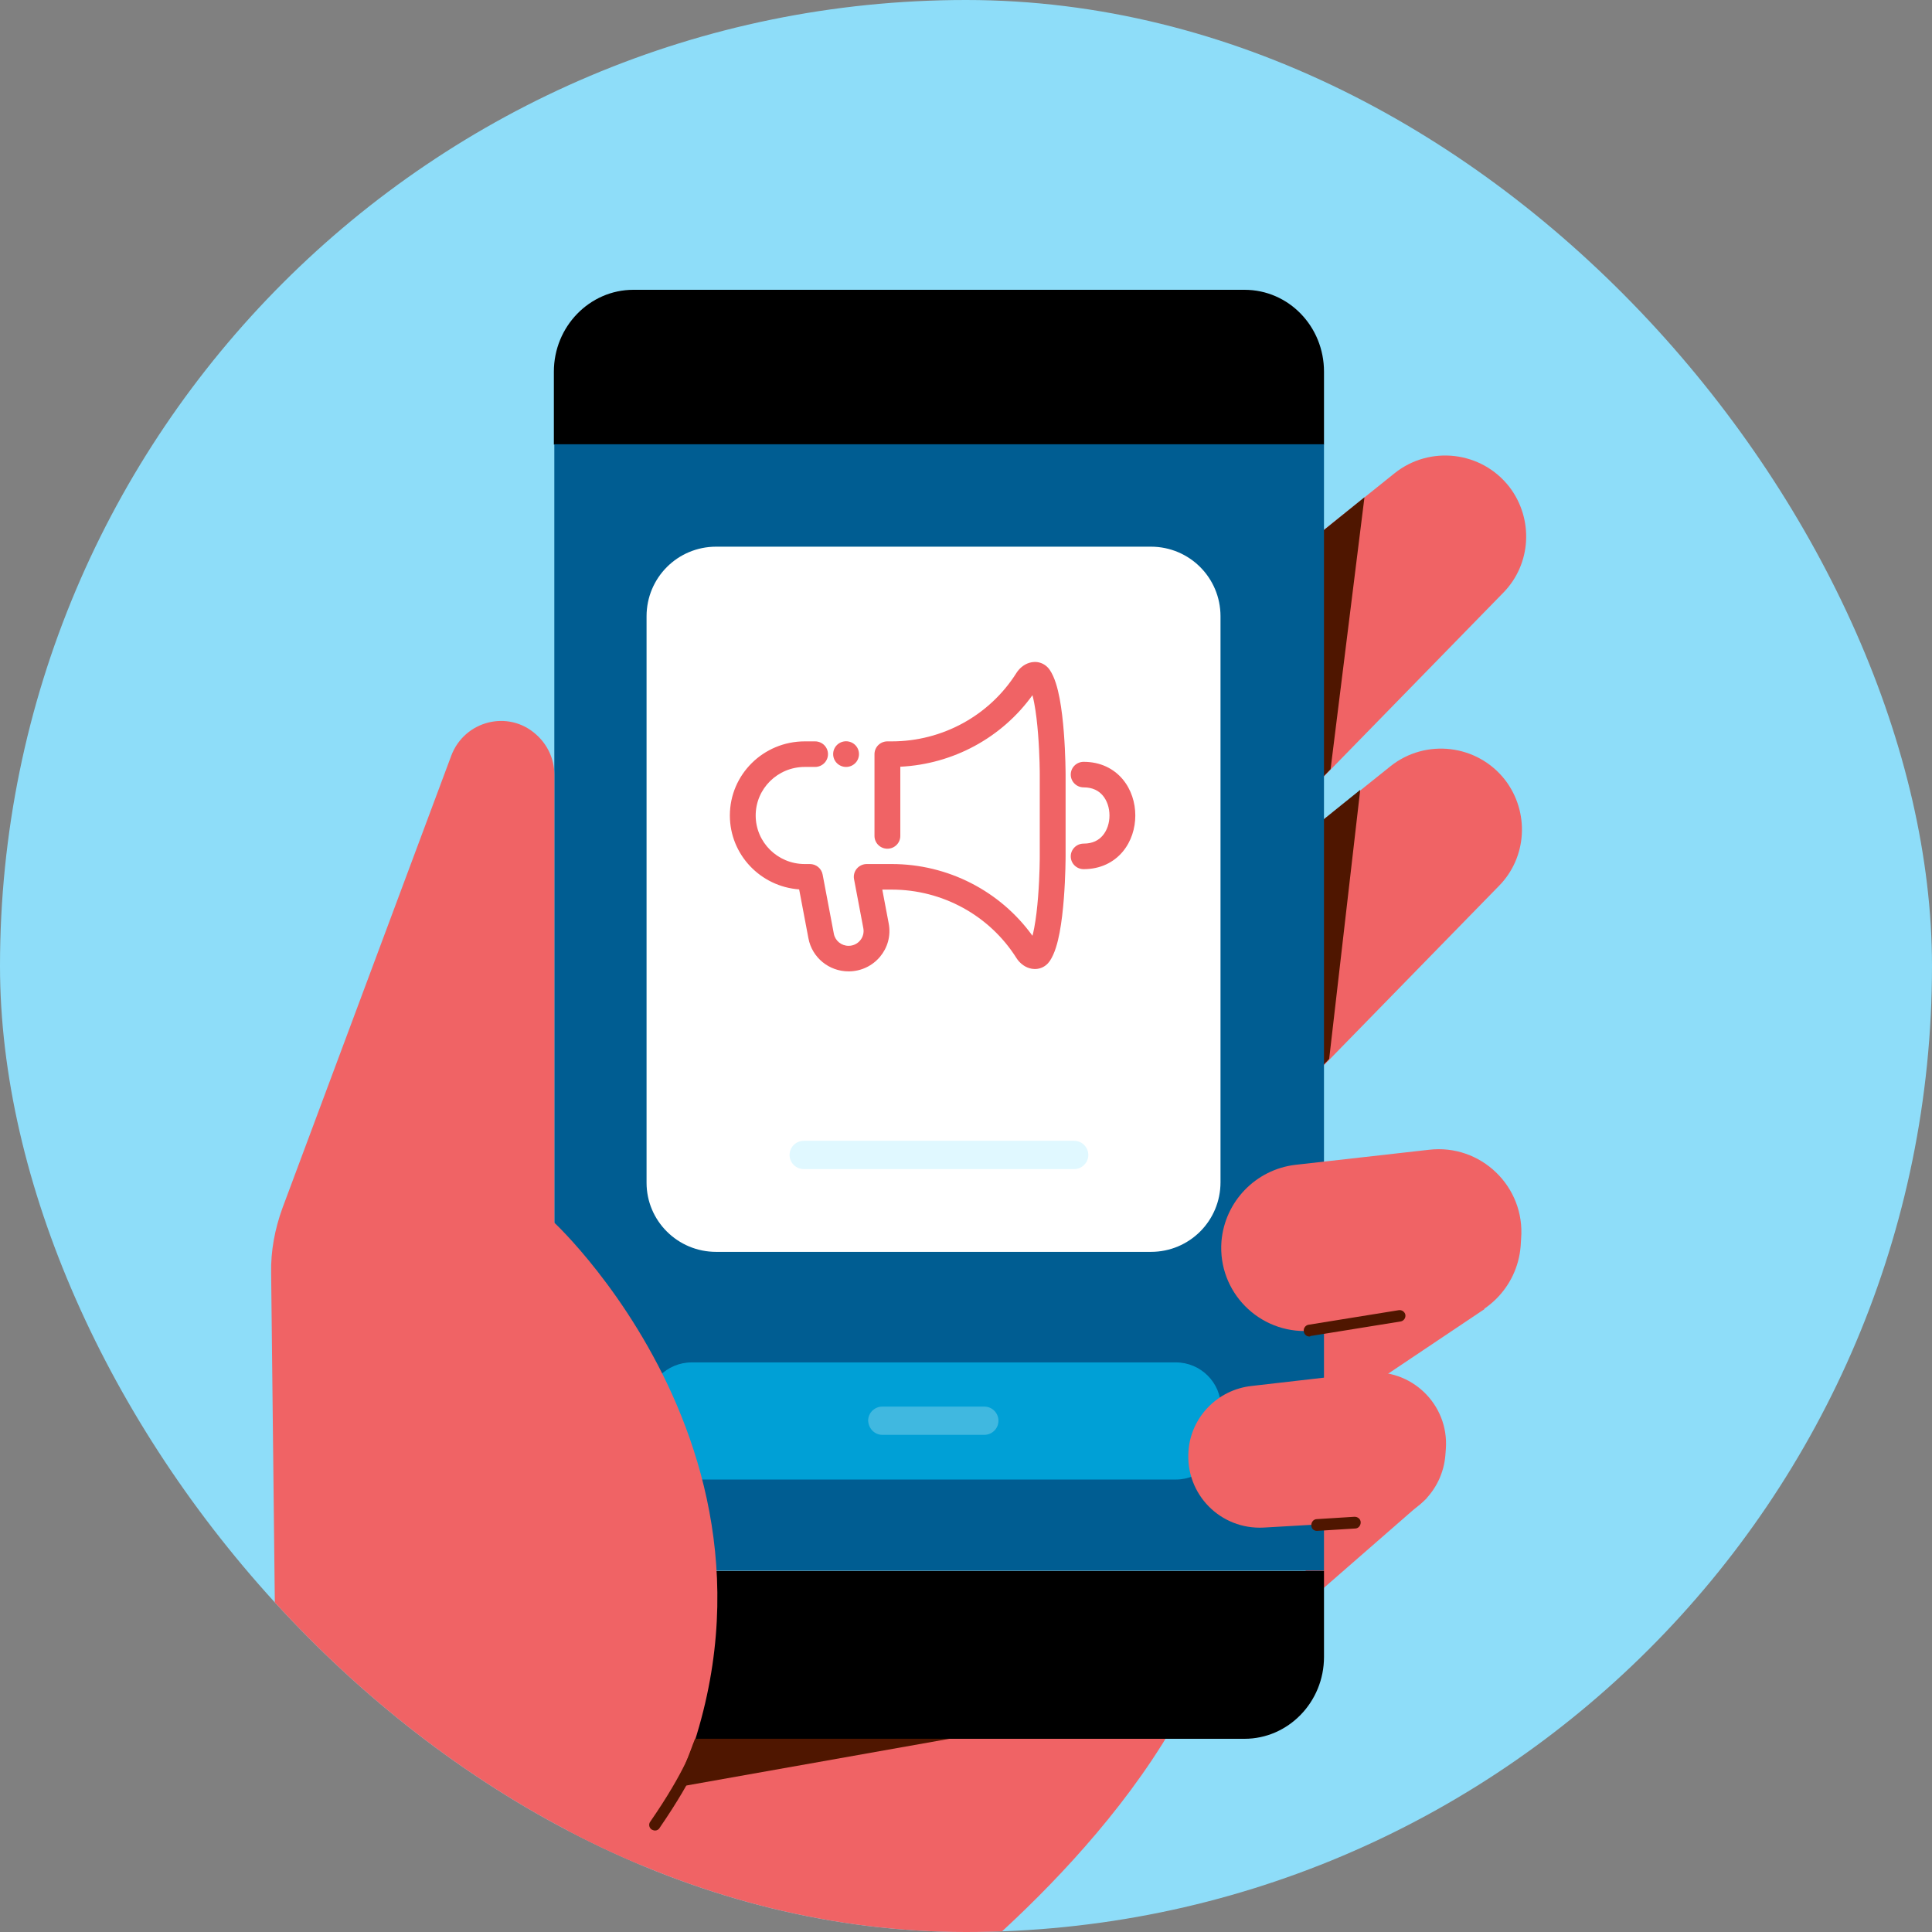 <svg width="120" height="120" viewBox="0 0 120 120" fill="none" xmlns="http://www.w3.org/2000/svg">
<rect x="0" y="0" width="120" height="120" fill="#808080" stroke="none"/>
<g clip-path="url(#clip0)">
<rect width="120" height="120" rx="60" fill="#8EDDF9"/>
<path d="M88.635 93.038L81.096 99.612V91.752L88.635 93.038Z" fill="#F06365"/>
<path d="M92.229 81.293L84.34 86.582L79.08 85.939L81.476 79.131L92.229 81.293Z" fill="#F06365"/>
<path d="M71.862 41.229L86.619 29.395C88.81 27.642 92.025 28.022 93.749 30.242C95.268 32.229 95.122 35.034 93.369 36.817L71.892 58.82V41.229H71.862Z" fill="#F06365"/>
<path d="M81.418 33.575L84.749 30.887L82.645 47.776L81.418 49.033V33.575Z" fill="#4F1600"/>
<path d="M71.6 59.434L86.356 47.6C88.548 45.847 91.762 46.227 93.486 48.447C95.005 50.434 94.859 53.239 93.106 55.022L71.629 77.025V59.434H71.6Z" fill="#F06365"/>
<path d="M80.57 52.216L84.486 49.06L82.557 65.775L81.71 66.651L80.57 52.216Z" fill="#4F1600"/>
<path d="M49.772 141.108L56.405 124.803C56.405 124.803 68.385 116.27 73.879 105.342L38.668 105.459L23.971 141.108H49.772Z" fill="#F06365"/>
<path d="M82.236 27.613V23.084C82.236 20.279 80.045 18 77.298 18H39.341C36.623 18 34.402 20.279 34.402 23.084V27.613H82.236Z" fill="black"/>
<path d="M34.402 97.568V102.916C34.402 105.721 36.594 108 39.341 108H77.298C80.015 108 82.236 105.721 82.236 102.916V97.568H34.402Z" fill="black"/>
<path d="M34.43 97.547L82.235 97.547L82.235 27.593L34.43 27.593L34.43 97.547Z" fill="#005D92"/>
<path d="M42.964 91.897H73.032C74.58 91.897 75.837 90.641 75.837 89.092V87.426C75.837 85.878 74.58 84.621 73.032 84.621H42.964C41.415 84.621 40.159 85.878 40.159 87.426V89.092C40.159 90.641 41.415 91.897 42.964 91.897Z" fill="#00A0D6"/>
<path d="M44.483 77.756H71.483C73.879 77.756 75.808 75.828 75.808 73.432V38.28C75.808 35.884 73.879 33.955 71.483 33.955H44.483C42.087 33.955 40.159 35.884 40.159 38.28V73.461C40.159 75.828 42.087 77.756 44.483 77.756Z" fill="white"/>
<path d="M49.919 72.613H66.72C67.188 72.613 67.597 72.233 67.597 71.736C67.597 71.269 67.217 70.859 66.72 70.859H49.919C49.451 70.859 49.042 71.239 49.042 71.736C49.042 72.233 49.451 72.613 49.919 72.613Z" fill="#E0F8FF"/>
<path fill-rule="evenodd" clip-rule="evenodd" d="M64.611 41.166C64.867 41.246 65.067 41.411 65.204 41.613C65.514 42.071 65.695 42.749 65.815 43.381C65.941 44.047 66.023 44.797 66.077 45.49C66.132 46.186 66.159 46.84 66.172 47.319C66.179 47.559 66.182 47.755 66.184 47.893C66.185 47.962 66.185 48.016 66.185 48.053L66.186 48.096L66.186 48.107L66.186 48.11V48.111C66.186 48.111 66.186 48.112 65.383 48.112L66.186 48.111V53.191H65.383C66.186 53.191 66.186 53.191 66.186 53.191V53.193L66.186 53.196L66.186 53.207L66.185 53.25C66.185 53.287 66.185 53.341 66.184 53.41C66.182 53.547 66.179 53.744 66.172 53.984C66.159 54.463 66.132 55.117 66.077 55.813C66.023 56.506 65.941 57.256 65.815 57.922C65.695 58.554 65.514 59.232 65.204 59.69C65.067 59.891 64.867 60.057 64.611 60.137C64.362 60.215 64.123 60.193 63.933 60.135C63.571 60.024 63.295 59.764 63.129 59.5C61.461 56.859 58.536 55.255 55.389 55.255H54.801L55.2 57.362C55.493 58.907 54.295 60.334 52.707 60.334C51.487 60.334 50.439 59.474 50.214 58.287L49.637 55.242C47.23 55.066 45.333 53.078 45.333 50.651C45.333 48.109 47.415 46.048 49.984 46.048H50.626C51.069 46.048 51.428 46.404 51.428 46.842C51.428 47.28 51.069 47.636 50.626 47.636H49.984C48.301 47.636 46.937 48.986 46.937 50.651C46.937 52.317 48.301 53.667 49.984 53.667H50.305C50.691 53.667 51.023 53.94 51.094 54.315L51.791 57.995C51.873 58.431 52.258 58.747 52.707 58.747C53.291 58.747 53.731 58.222 53.623 57.654L53.046 54.607C53.002 54.375 53.065 54.136 53.217 53.954C53.37 53.773 53.596 53.667 53.834 53.667H55.389C58.872 53.667 62.123 55.339 64.129 58.124C64.166 57.98 64.203 57.815 64.238 57.629C64.35 57.042 64.426 56.356 64.478 55.691C64.53 55.029 64.556 54.402 64.569 53.94C64.575 53.71 64.578 53.521 64.58 53.391C64.581 53.325 64.581 53.275 64.581 53.241L64.581 53.203L64.581 53.194V53.192V48.112V48.109L64.581 48.1L64.581 48.062C64.581 48.028 64.581 47.977 64.58 47.912C64.578 47.782 64.575 47.593 64.569 47.363C64.556 46.901 64.53 46.274 64.478 45.612C64.426 44.947 64.35 44.26 64.238 43.674C64.203 43.488 64.166 43.323 64.129 43.178C62.226 45.822 59.2 47.462 55.92 47.623V51.921C55.92 52.36 55.561 52.715 55.118 52.715C54.675 52.715 54.316 52.36 54.316 51.921V46.842C54.316 46.404 54.675 46.048 55.118 46.048H55.389C58.536 46.048 61.461 44.444 63.129 41.803C63.295 41.539 63.571 41.279 63.933 41.168C64.123 41.11 64.362 41.087 64.611 41.166ZM64.495 42.637C64.495 42.637 64.494 42.639 64.49 42.643C64.493 42.639 64.495 42.637 64.495 42.637ZM64.495 58.666C64.495 58.666 64.493 58.664 64.49 58.66C64.494 58.663 64.495 58.666 64.495 58.666ZM52.551 46.042C52.994 46.042 53.353 46.397 53.353 46.836V46.842C53.353 47.28 52.994 47.636 52.551 47.636C52.108 47.636 51.749 47.28 51.749 46.842V46.836C51.749 46.397 52.108 46.042 52.551 46.042ZM66.506 48.112C66.506 47.673 66.865 47.318 67.308 47.318C68.347 47.318 69.175 47.739 69.729 48.397C70.268 49.038 70.516 49.861 70.516 50.651C70.516 51.442 70.268 52.266 69.729 52.906C69.175 53.564 68.347 53.985 67.308 53.985C66.865 53.985 66.506 53.63 66.506 53.191C66.506 52.753 66.865 52.398 67.308 52.398C67.874 52.398 68.249 52.184 68.497 51.889C68.76 51.577 68.912 51.131 68.912 50.651C68.912 50.172 68.76 49.726 68.497 49.413C68.249 49.12 67.874 48.905 67.308 48.905C66.865 48.905 66.506 48.55 66.506 48.112Z" fill="#F06365"/>
<g opacity="0.5">
<path opacity="0.5" d="M54.798 89.12H61.139C61.607 89.12 62.016 88.74 62.016 88.244C62.016 87.776 61.636 87.367 61.139 87.367H54.798C54.331 87.367 53.922 87.747 53.922 88.244C53.951 88.74 54.331 89.12 54.798 89.12Z" fill="white"/>
</g>
<path d="M80.453 72.35L88.752 71.415C91.966 71.035 94.742 73.694 94.479 76.938L94.45 77.405C94.245 79.977 92.171 82.022 89.599 82.168L81.33 82.665C78.203 82.84 75.632 80.24 75.866 77.113C76.07 74.629 77.999 72.642 80.453 72.35Z" fill="#F06365"/>
<path d="M77.736 86.085L84.866 85.267C87.642 84.945 90.008 87.224 89.804 90L89.775 90.38C89.599 92.601 87.817 94.354 85.596 94.471L78.496 94.88C75.807 95.026 73.616 92.805 73.82 90.117C73.966 88.043 75.603 86.319 77.736 86.085Z" fill="#F06365"/>
<path d="M81.33 83.013C81.155 83.013 81.009 82.896 80.98 82.692C80.95 82.487 81.097 82.312 81.272 82.283L86.882 81.377C87.087 81.348 87.262 81.494 87.291 81.669C87.32 81.874 87.174 82.049 86.999 82.078L81.389 82.984C81.389 83.013 81.359 83.013 81.33 83.013Z" fill="#4F1600"/>
<path d="M81.798 95.086C81.593 95.086 81.447 94.939 81.447 94.735C81.447 94.53 81.593 94.355 81.798 94.355L84.135 94.209C84.34 94.209 84.515 94.355 84.515 94.56C84.515 94.764 84.369 94.939 84.165 94.939L81.798 95.086Z" fill="#4F1600"/>
<path d="M6 141.106L15.877 117.204C16.782 115.013 17.221 112.675 17.191 110.337L16.841 79.072C16.811 77.698 17.075 76.325 17.542 75.039L28.032 46.929C28.85 44.767 31.568 44.066 33.292 45.614C33.993 46.228 34.431 47.134 34.431 48.098V75.945C34.431 75.945 52.928 93.127 39.925 115.305L30.808 141.136H6V141.106Z" fill="#F06365"/>
<path d="M40.684 113.698C40.626 113.698 40.538 113.669 40.48 113.639C40.304 113.523 40.275 113.289 40.392 113.143C42.613 109.928 43.051 108.38 43.051 108.35C43.11 108.146 43.314 108.058 43.489 108.088C43.694 108.146 43.811 108.35 43.752 108.526C43.723 108.584 43.285 110.162 40.977 113.522C40.918 113.639 40.801 113.698 40.684 113.698Z" fill="#4F1600"/>
<path d="M42.029 111.008L58.976 107.998H43.168L42.029 111.008Z" fill="#4F1600"/>
</g>
<defs>
<clipPath id="clip0">
<rect width="120" height="120" rx="60" fill="white"/>
</clipPath>
</defs>
</svg>
